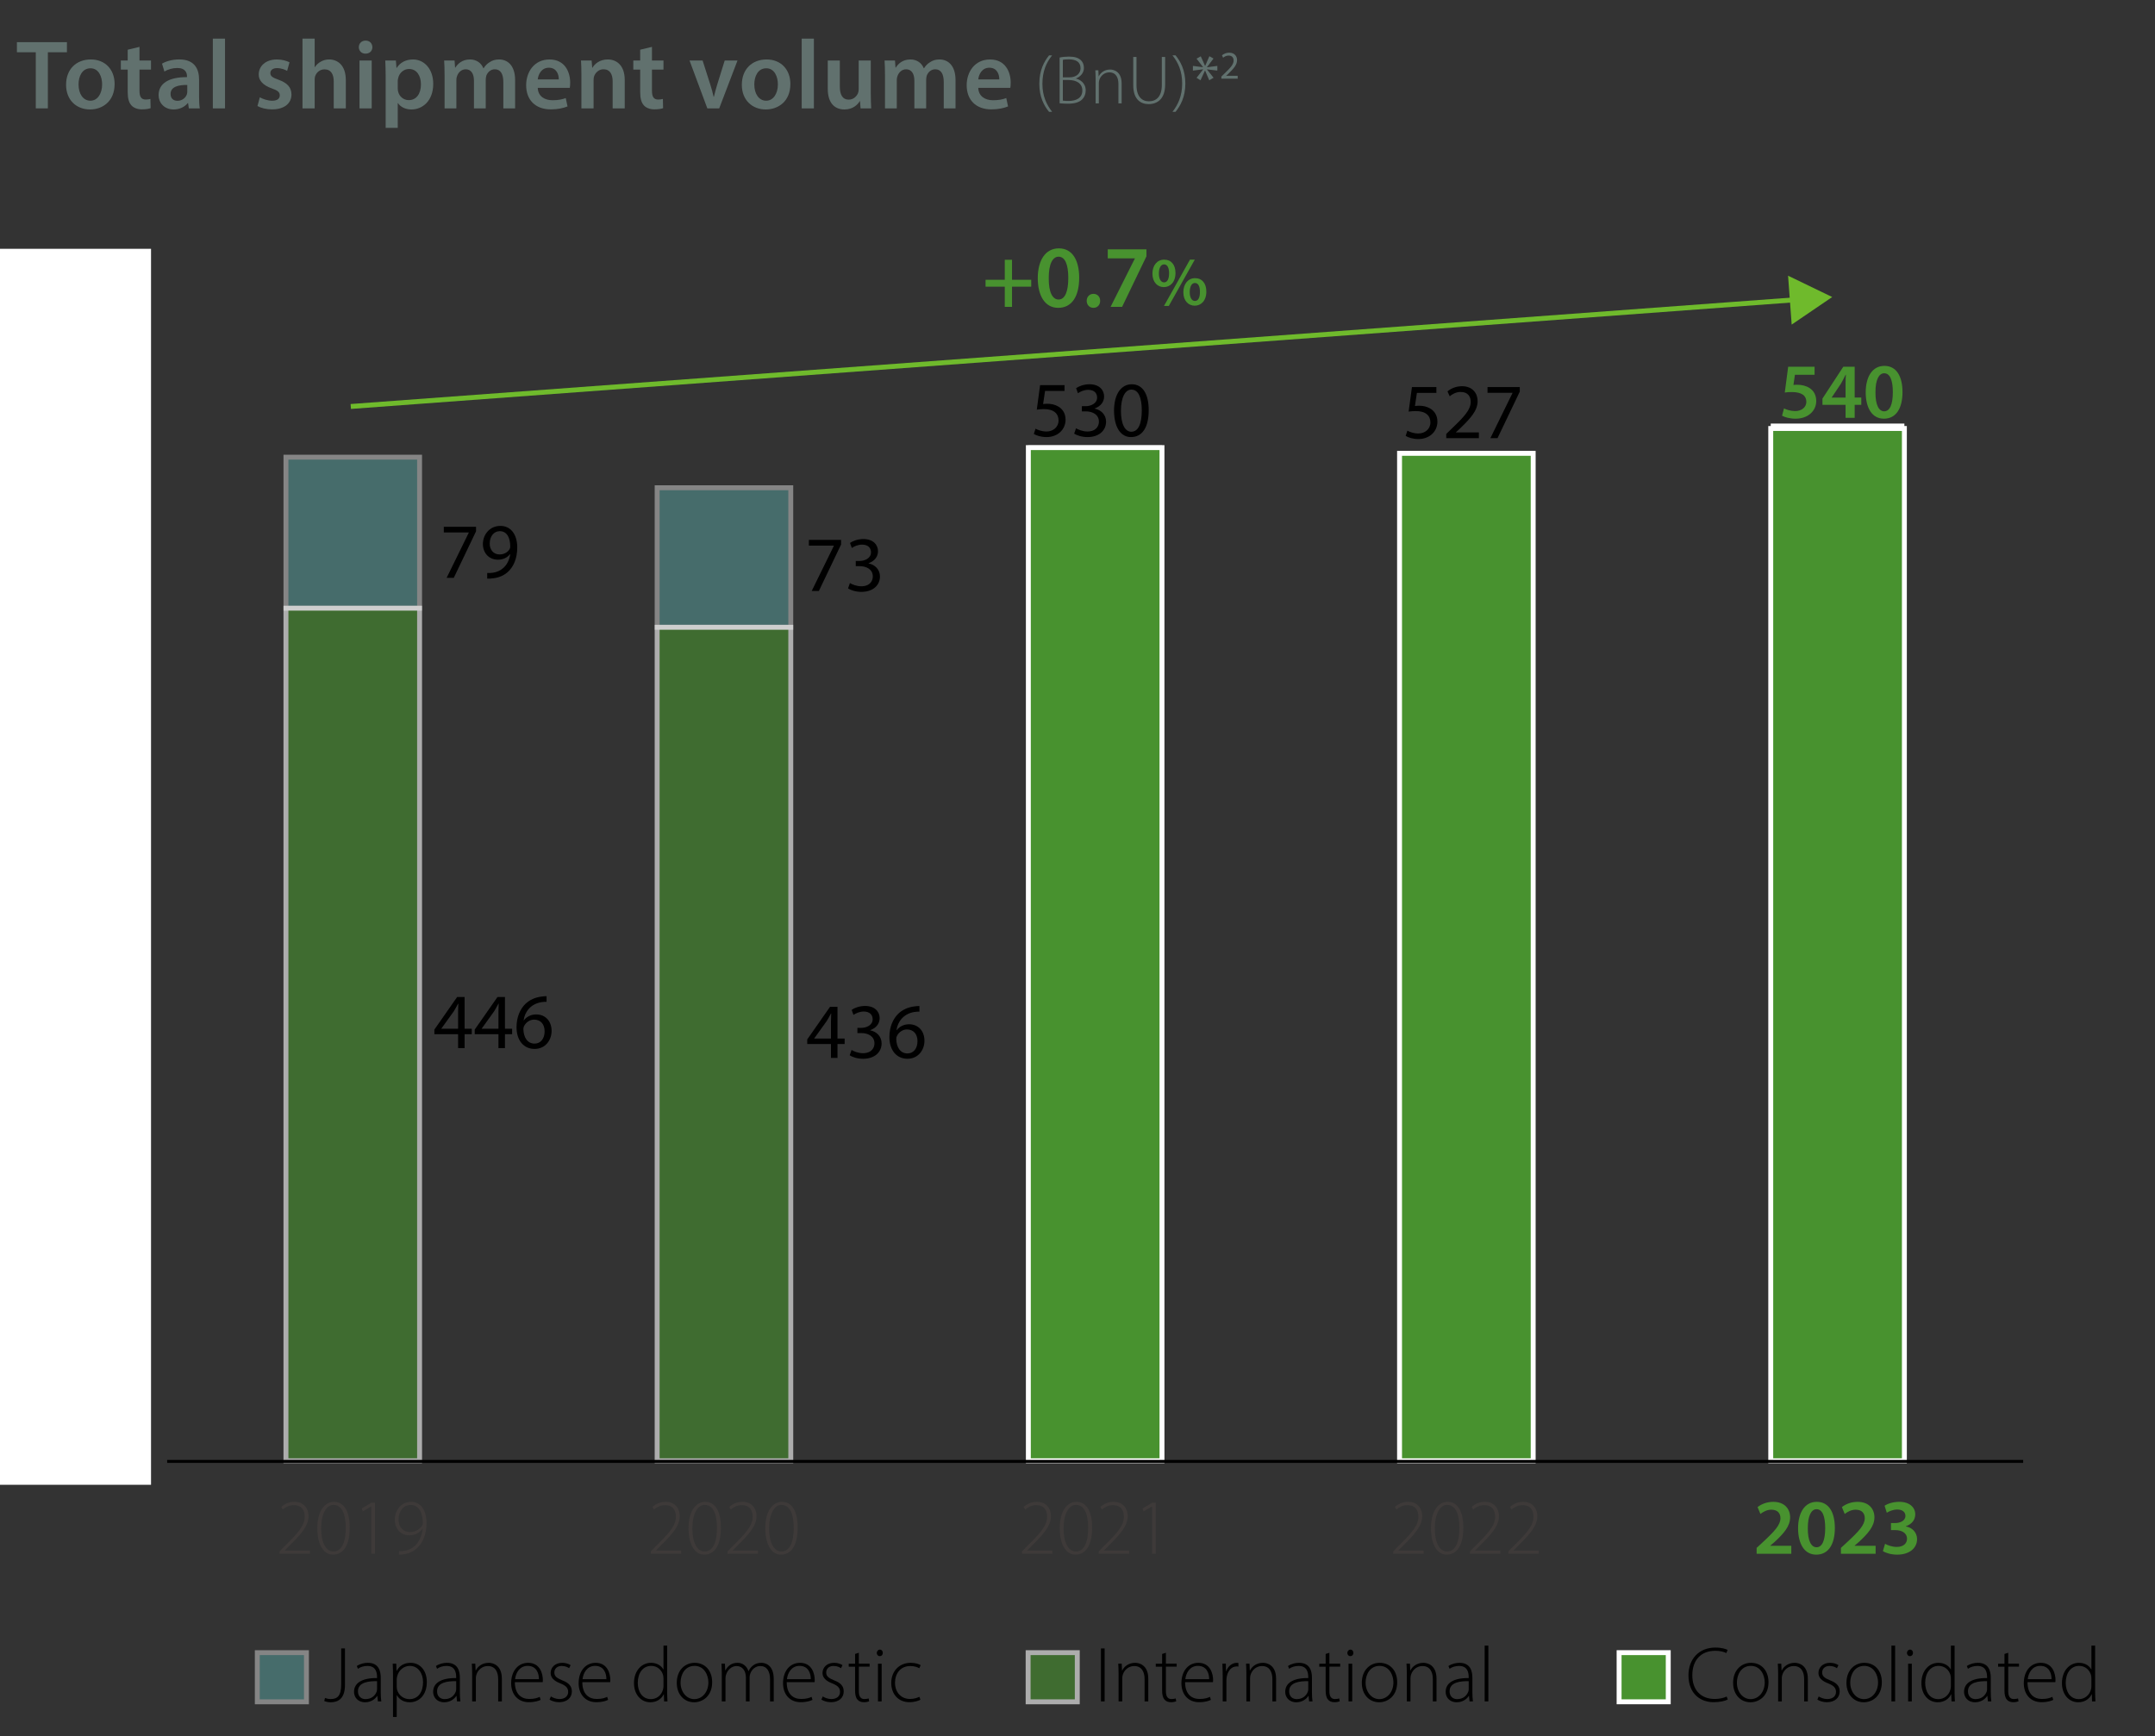 <?xml version="1.0" encoding="UTF-8"?>
<svg id="_レイヤー_2" data-name="レイヤー 2" xmlns="http://www.w3.org/2000/svg" xmlns:xlink="http://www.w3.org/1999/xlink" viewBox="0 0 219.205 176.612">
  <rect x="0" y="0" width="219.205" height="176.612" fill="#333333" stroke="none"/>
  <defs>
    <style>
      .cls-1, .cls-2, .cls-3, .cls-4, .cls-5, .cls-6, .cls-7, .cls-8, .cls-9, .cls-10, .cls-11, .cls-12, .cls-13, .cls-14, .cls-15, .cls-16, .cls-17, .cls-18, .cls-19, .cls-20, .cls-21, .cls-22, .cls-23, .cls-24, .cls-25, .cls-26, .cls-27, .cls-28 {
        fill: none;
      }

      .cls-2 {
        opacity: .4;
      }

      .cls-3 {
        opacity: .6;
      }

      .cls-4 {
        clip-path: url(#clippath-8);
      }

      .cls-5 {
        clip-path: url(#clippath-7);
      }

      .cls-6 {
        clip-path: url(#clippath-6);
      }

      .cls-7 {
        clip-path: url(#clippath-9);
      }

      .cls-8 {
        clip-path: url(#clippath-5);
      }

      .cls-9 {
        clip-path: url(#clippath-3);
      }

      .cls-10 {
        clip-path: url(#clippath-4);
      }

      .cls-11 {
        clip-path: url(#clippath-2);
      }

      .cls-12 {
        clip-path: url(#clippath-1);
      }

      .cls-29 {
        fill: #fff;
      }

      .cls-30 {
        fill: #3e3a39;
      }

      .cls-31 {
        fill: #6fba2c;
      }

      .cls-32 {
        fill: #61c1be;
      }

      .cls-33 {
        fill: #48922f;
      }

      .cls-34 {
        fill: #61716e;
      }

      .cls-13 {
        clip-path: url(#clippath-13);
      }

      .cls-14 {
        clip-path: url(#clippath-14);
      }

      .cls-15 {
        clip-path: url(#clippath-12);
      }

      .cls-16 {
        clip-path: url(#clippath-11);
      }

      .cls-17 {
        clip-path: url(#clippath-18);
      }

      .cls-18 {
        clip-path: url(#clippath-19);
      }

      .cls-19 {
        clip-path: url(#clippath-17);
      }

      .cls-20 {
        clip-path: url(#clippath-16);
      }

      .cls-21 {
        clip-path: url(#clippath-10);
      }

      .cls-22 {
        clip-path: url(#clippath-15);
      }

      .cls-23 {
        clip-path: url(#clippath-20);
      }

      .cls-24, .cls-25, .cls-27, .cls-28 {
        stroke-miterlimit: 10;
      }

      .cls-24, .cls-27 {
        stroke: #fff;
      }

      .cls-25 {
        stroke: #000;
        stroke-width: .3px;
      }

      .cls-26 {
        clip-path: url(#clippath);
      }

      .cls-27, .cls-28 {
        stroke-width: .5px;
      }

      .cls-28 {
        stroke: #6fba2c;
      }
    </style>
    <clipPath id="clippath">
      <rect class="cls-1" width="219.205" height="176.612"/>
    </clipPath>
    <clipPath id="clippath-1">
      <rect class="cls-1" width="219.205" height="176.612"/>
    </clipPath>
    <clipPath id="clippath-2">
      <rect class="cls-1" x="28.836" y="46.254" width="14.093" height="15.862"/>
    </clipPath>
    <clipPath id="clippath-3">
      <rect class="cls-1" x="28.836" y="46.254" width="14.093" height="15.862"/>
    </clipPath>
    <clipPath id="clippath-4">
      <rect class="cls-1" x="66.594" y="49.365" width="14.093" height="14.695"/>
    </clipPath>
    <clipPath id="clippath-5">
      <rect class="cls-1" x="66.594" y="49.365" width="14.093" height="14.695"/>
    </clipPath>
    <clipPath id="clippath-6">
      <rect class="cls-1" x="104.603" y="45.282" width="13.593" height=".5"/>
    </clipPath>
    <clipPath id="clippath-7">
      <rect class="cls-1" x="104.603" y="45.282" width="13.593" height=".5"/>
    </clipPath>
    <clipPath id="clippath-8">
      <rect class="cls-1" x="142.361" y="45.865" width="13.593" height=".5"/>
    </clipPath>
    <clipPath id="clippath-9">
      <rect class="cls-1" x="142.361" y="45.865" width="13.593" height=".5"/>
    </clipPath>
    <clipPath id="clippath-10">
      <rect class="cls-1" width="219.205" height="176.612"/>
    </clipPath>
    <clipPath id="clippath-11">
      <rect class="cls-1" x="28.836" y="61.616" width="14.093" height="87.226"/>
    </clipPath>
    <clipPath id="clippath-12">
      <rect class="cls-1" x="28.836" y="61.616" width="14.093" height="87.226"/>
    </clipPath>
    <clipPath id="clippath-13">
      <rect class="cls-1" x="66.594" y="63.56" width="14.093" height="85.282"/>
    </clipPath>
    <clipPath id="clippath-14">
      <rect class="cls-1" x="66.594" y="63.56" width="14.093" height="85.282"/>
    </clipPath>
    <clipPath id="clippath-15">
      <rect class="cls-1" width="219.205" height="176.612"/>
    </clipPath>
    <clipPath id="clippath-16">
      <rect class="cls-1" x="104.33" y="166.126" width="5.5" height="9.196"/>
    </clipPath>
    <clipPath id="clippath-17">
      <rect class="cls-1" x="104.33" y="166.126" width="5.5" height="9.196"/>
    </clipPath>
    <clipPath id="clippath-18">
      <rect class="cls-1" width="219.205" height="176.612"/>
    </clipPath>
    <clipPath id="clippath-19">
      <rect class="cls-1" x="25.921" y="166.126" width="5.5" height="9.196"/>
    </clipPath>
    <clipPath id="clippath-20">
      <rect class="cls-1" x="25.921" y="166.126" width="5.5" height="9.196"/>
    </clipPath>
  </defs>
  <g id="_レイヤー_1-2" data-name="レイヤー 1">
    <g>
      <g class="cls-26">
        <g>
          <path class="cls-34" d="m3.64,5.317h-1.92v-1.029h5.088v1.029h-1.939v5.707h-1.229v-5.707Z"/>
          <path class="cls-34" d="m11.658,8.546c0,1.789-1.26,2.589-2.498,2.589-1.38,0-2.439-.949-2.439-2.509,0-1.599,1.05-2.578,2.52-2.578,1.448,0,2.418,1.019,2.418,2.498Zm-3.668.05c0,.939.46,1.649,1.209,1.649.699,0,1.189-.689,1.189-1.669,0-.76-.34-1.629-1.18-1.629-.869,0-1.219.839-1.219,1.648Z"/>
          <path class="cls-34" d="m14.189,4.769v1.389h1.17v.92h-1.17v2.148c0,.59.16.899.631.899.209,0,.369-.03.479-.06l.021.939c-.18.069-.499.12-.89.12-.449,0-.83-.15-1.059-.4-.261-.279-.381-.72-.381-1.359v-2.288h-.699v-.92h.699v-1.1l1.199-.289Z"/>
          <path class="cls-34" d="m19.209,11.024l-.08-.539h-.029c-.301.38-.811.649-1.439.649-.979,0-1.529-.71-1.529-1.449,0-1.229,1.09-1.85,2.889-1.839v-.08c0-.32-.131-.85-.99-.85-.479,0-.979.149-1.309.359l-.24-.799c.359-.221.99-.43,1.76-.43,1.559,0,2.008.989,2.008,2.049v1.759c0,.439.021.869.07,1.169h-1.109Zm-.16-2.379c-.869-.02-1.699.17-1.699.91,0,.479.311.699.7.699.489,0,.85-.319.96-.669.029-.091.039-.19.039-.271v-.67Z"/>
          <path class="cls-34" d="m21.65,3.929h1.239v7.096h-1.239V3.929Z"/>
          <path class="cls-34" d="m26.429,9.896c.28.17.811.35,1.25.35.539,0,.779-.22.779-.54,0-.329-.199-.499-.799-.709-.95-.33-1.35-.85-1.34-1.42,0-.859.709-1.528,1.839-1.528.54,0,1.01.14,1.29.289l-.24.87c-.21-.12-.6-.28-1.029-.28-.439,0-.68.21-.68.51,0,.31.229.46.85.68.879.32,1.289.77,1.299,1.489,0,.88-.689,1.52-1.979,1.52-.59,0-1.119-.141-1.479-.34l.239-.89Z"/>
          <path class="cls-34" d="m30.77,3.929h1.239v2.898h.02c.15-.23.35-.42.61-.56.239-.141.529-.22.839-.22.83,0,1.699.549,1.699,2.108v2.868h-1.229v-2.729c0-.709-.26-1.239-.939-1.239-.48,0-.82.32-.95.689-.04.101-.05.23-.05.37v2.908h-1.239V3.929Z"/>
          <path class="cls-34" d="m37.879,4.798c0,.37-.27.66-.699.66-.41,0-.68-.29-.68-.66,0-.38.28-.669.689-.669.42,0,.68.289.689.669Zm-1.309,6.227v-4.867h1.239v4.867h-1.239Z"/>
          <path class="cls-34" d="m39.23,7.776c0-.64-.021-1.159-.041-1.619h1.08l.06.75h.021c.359-.55.93-.859,1.669-.859,1.119,0,2.049.959,2.049,2.479,0,1.759-1.109,2.608-2.219,2.608-.61,0-1.12-.26-1.369-.649h-.021v2.519h-1.229v-5.228Zm1.229,1.209c0,.12.01.23.04.34.12.5.56.86,1.079.86.78,0,1.24-.65,1.24-1.609,0-.859-.42-1.56-1.21-1.56-.509,0-.979.37-1.099.91-.03.1-.051.21-.051.31v.749Z"/>
          <path class="cls-34" d="m45.22,7.606c0-.56-.011-1.029-.041-1.449h1.061l.049.72h.03c.24-.38.68-.829,1.499-.829.641,0,1.14.359,1.35.899h.02c.17-.271.37-.47.6-.61.271-.189.58-.289.98-.289.809,0,1.629.549,1.629,2.108v2.868h-1.199v-2.688c0-.81-.28-1.289-.87-1.289-.419,0-.729.3-.859.649-.03.12-.06.271-.06.41v2.918h-1.199v-2.818c0-.68-.271-1.159-.84-1.159-.46,0-.77.359-.88.699-.05.12-.069.26-.069.4v2.878h-1.199v-3.418Z"/>
          <path class="cls-34" d="m54.699,8.936c.03.88.72,1.26,1.5,1.26.569,0,.979-.08,1.349-.22l.181.85c-.42.17-1,.3-1.699.3-1.58,0-2.51-.97-2.51-2.459,0-1.35.82-2.618,2.379-2.618,1.58,0,2.1,1.299,2.1,2.368,0,.229-.021.41-.04.52h-3.259Zm2.139-.859c.011-.449-.189-1.189-1.009-1.189-.76,0-1.079.689-1.13,1.189h2.139Z"/>
          <path class="cls-34" d="m59.14,7.606c0-.56-.011-1.029-.041-1.449h1.08l.06.729h.03c.21-.38.74-.839,1.549-.839.85,0,1.729.549,1.729,2.089v2.888h-1.229v-2.748c0-.7-.26-1.229-.93-1.229-.49,0-.829.35-.959.72-.04.109-.051.26-.051.399v2.858h-1.238v-3.418Z"/>
          <path class="cls-34" d="m66.318,4.769v1.389h1.17v.92h-1.17v2.148c0,.59.16.899.631.899.209,0,.369-.03.479-.06l.021.939c-.18.069-.499.12-.89.12-.449,0-.83-.15-1.059-.4-.261-.279-.381-.72-.381-1.359v-2.288h-.699v-.92h.699v-1.1l1.199-.289Z"/>
          <path class="cls-34" d="m71.468,6.157l.79,2.469c.14.43.239.819.329,1.22h.03c.091-.4.2-.78.33-1.22l.77-2.469h1.3l-1.859,4.867h-1.209l-1.81-4.867h1.329Z"/>
          <path class="cls-34" d="m80.396,8.546c0,1.789-1.259,2.589-2.498,2.589-1.379,0-2.439-.949-2.439-2.509,0-1.599,1.051-2.578,2.52-2.578,1.449,0,2.418,1.019,2.418,2.498Zm-3.668.05c0,.939.46,1.649,1.21,1.649.699,0,1.188-.689,1.188-1.669,0-.76-.339-1.629-1.179-1.629-.87,0-1.22.839-1.22,1.648Z"/>
          <path class="cls-34" d="m81.549,3.929h1.24v7.096h-1.24V3.929Z"/>
          <path class="cls-34" d="m88.576,9.565c0,.58.021,1.06.041,1.459h-1.08l-.06-.739h-.021c-.209.35-.689.85-1.559.85-.89,0-1.699-.53-1.699-2.119v-2.858h1.229v2.648c0,.81.26,1.329.909,1.329.49,0,.81-.35.939-.659.04-.11.07-.24.07-.38v-2.938h1.229v3.408Z"/>
          <path class="cls-34" d="m90.019,7.606c0-.56-.011-1.029-.041-1.449h1.061l.049.72h.03c.24-.38.68-.829,1.499-.829.641,0,1.14.359,1.35.899h.02c.17-.271.37-.47.6-.61.271-.189.58-.289.98-.289.809,0,1.629.549,1.629,2.108v2.868h-1.199v-2.688c0-.81-.28-1.289-.87-1.289-.419,0-.729.3-.859.649-.03.12-.06.271-.06.41v2.918h-1.199v-2.818c0-.68-.271-1.159-.84-1.159-.46,0-.77.359-.88.699-.05.12-.069.26-.069.4v2.878h-1.199v-3.418Z"/>
          <path class="cls-34" d="m99.508,8.936c.03.88.72,1.26,1.499,1.26.57,0,.979-.08,1.35-.22l.18.85c-.42.17-1,.3-1.699.3-1.579,0-2.509-.97-2.509-2.459,0-1.35.819-2.618,2.379-2.618,1.579,0,2.099,1.299,2.099,2.368,0,.229-.02.41-.039.52h-3.259Zm2.139-.859c.01-.449-.19-1.189-1.009-1.189-.76,0-1.08.689-1.13,1.189h2.139Z"/>
        </g>
      </g>
      <g>
        <path class="cls-34" d="m107.021,5.632c-.581.722-.987,1.61-.987,2.893,0,1.261.427,2.122.987,2.851h-.314c-.49-.603-.988-1.478-.988-2.857,0-1.387.498-2.27.988-2.886h.314Z"/>
        <path class="cls-34" d="m107.783,5.855c.26-.062.596-.098.946-.098.588,0,.974.126,1.239.386.189.195.287.448.287.777,0,.482-.343.889-.812,1.058v.014c.393.091.994.435.994,1.204,0,.386-.133.68-.35.904-.309.322-.819.448-1.484.448-.364,0-.638-.028-.82-.042v-4.651Zm.33,2.011h.693c.68,0,1.106-.399,1.106-.925,0-.665-.497-.903-1.198-.903-.314,0-.497.021-.602.049v1.779Zm0,2.367c.14.028.336.035.581.035.722,0,1.401-.26,1.401-1.064,0-.743-.639-1.065-1.387-1.065h-.596v2.095Z"/>
        <path class="cls-34" d="m111.445,7.957c0-.309-.015-.539-.029-.806h.309l.028.609h.015c.182-.378.602-.687,1.154-.687.322,0,1.17.161,1.17,1.422v2.018h-.328v-1.989c0-.609-.238-1.163-.932-1.163-.477,0-.876.337-1.01.771-.027.084-.049.196-.049.302v2.08h-.328v-2.557Z"/>
        <path class="cls-34" d="m115.603,5.793v2.851c0,1.197.561,1.66,1.26,1.66.777,0,1.317-.505,1.317-1.66v-2.851h.336v2.815c0,1.45-.784,1.982-1.674,1.982-.826,0-1.569-.483-1.569-1.927v-2.871h.33Z"/>
        <path class="cls-34" d="m119.263,11.375c.561-.722.987-1.604.987-2.879,0-1.268-.413-2.136-.987-2.864h.314c.49.603.995,1.484.995,2.871,0,1.38-.505,2.256-.995,2.872h-.314Z"/>
      </g>
      <path class="cls-34" d="m123.436,5.954l-.665.875v.015l1.057-.141v.477l-1.057-.126v.014l.672.841-.441.252-.42-.98h-.014l-.455.987-.399-.252.665-.854v-.014l-1.037.133v-.477l1.03.134v-.015l-.658-.854.427-.245.435.974h.014l.427-.98.421.238Z"/>
      <path class="cls-34" d="m124.238,8.003v-.216l.276-.269c.664-.631.964-.967.968-1.358,0-.265-.128-.508-.516-.508-.236,0-.432.119-.552.22l-.112-.248c.18-.152.436-.264.736-.264.559,0,.795.384.795.756,0,.479-.348.867-.896,1.395l-.208.192v.008h1.168v.292h-1.66Z"/>
      <g>
        <path class="cls-33" d="m102.943,26.425v2.035h1.953v.702h-1.953v2.053h-.738v-2.053h-1.954v-.702h1.954v-2.035h.738Z"/>
        <path class="cls-33" d="m109.774,28.253c0,1.882-.738,3.061-2.134,3.061-1.351,0-2.07-1.225-2.08-3.007,0-1.818.774-3.043,2.143-3.043,1.414,0,2.071,1.261,2.071,2.989Zm-3.097.054c-.01,1.423.387,2.161.999,2.161.647,0,.99-.793.99-2.197,0-1.359-.324-2.16-.99-2.16-.595,0-1.009.729-.999,2.196Z"/>
        <path class="cls-33" d="m110.538,30.603c0-.414.288-.711.685-.711.404,0,.684.288.684.711,0,.405-.27.711-.684.711-.405,0-.685-.306-.685-.711Z"/>
        <path class="cls-33" d="m116.614,25.363v.711l-2.476,5.141h-1.17l2.467-4.916v-.018h-2.756v-.918h3.935Z"/>
      </g>
      <path class="cls-33" d="m119.57,27.763c0,.96-.561,1.443-1.184,1.443-.639,0-1.156-.49-1.163-1.366,0-.861.497-1.429,1.197-1.429.722,0,1.149.532,1.149,1.352Zm-1.688.05c-.007.524.183.91.525.91s.511-.364.511-.918c0-.504-.14-.91-.511-.91-.351,0-.525.406-.525.918Zm.519,3.306l2.641-4.707h.49l-2.641,4.707h-.49Zm4.307-1.464c0,.952-.553,1.442-1.184,1.442-.63,0-1.155-.49-1.155-1.373,0-.854.497-1.429,1.19-1.429.722,0,1.148.54,1.148,1.359Zm-1.688.049c-.007.519.182.91.525.91.35,0,.512-.364.512-.917,0-.512-.141-.911-.512-.911-.35,0-.525.406-.525.918Z"/>
      <path class="cls-30" d="m13.773,147.231c0,1.749-.631,2.59-1.607,2.59-.758,0-1.464-.743-1.486-2.5,0-1.779.781-2.545,1.6-2.545.863,0,1.494.766,1.494,2.455Zm-2.726.098c0,1.358.466,2.191,1.171,2.191.811,0,1.179-.923,1.179-2.252,0-1.276-.345-2.199-1.171-2.199-.668,0-1.179.818-1.179,2.26Z"/>
      <g>
        <path class="cls-30" d="m4.845,116.052h-.015l-.796.473-.09-.285.924-.548h.33v4.88h-.354v-4.52Z"/>
        <path class="cls-30" d="m9.782,116.007h-1.831l-.24,1.568c.111-.022.225-.037.442-.037.33,0,.63.067.908.21.383.188.759.623.759,1.269,0,.977-.736,1.637-1.637,1.637-.504,0-.924-.157-1.134-.315l.143-.285c.188.128.563.293,1.014.293.706,0,1.261-.525,1.261-1.261-.008-.706-.443-1.239-1.418-1.239-.293,0-.526.03-.691.053l.315-2.207h2.109v.315Z"/>
        <path class="cls-30" d="m13.772,118.063c0,1.749-.631,2.59-1.606,2.59-.758,0-1.465-.743-1.486-2.5,0-1.779.78-2.545,1.599-2.545.863,0,1.494.766,1.494,2.455Zm-2.726.098c0,1.359.466,2.192,1.172,2.192.811,0,1.178-.924,1.178-2.252,0-1.276-.345-2.2-1.171-2.2-.668,0-1.179.818-1.179,2.26Z"/>
      </g>
      <g>
        <path class="cls-30" d="m3.554,90.87c.18.12.594.309,1.051.309.998,0,1.238-.691,1.238-1.126-.014-.812-.721-1.149-1.434-1.149h-.314v-.292h.322c.541,0,1.231-.309,1.231-.991,0-.45-.263-.871-.946-.871-.383,0-.729.173-.945.338l-.143-.263c.232-.188.676-.383,1.133-.383.916,0,1.27.578,1.27,1.134,0,.495-.316.938-.908,1.156v.015c.607.12,1.104.586,1.104,1.291,0,.729-.519,1.449-1.652,1.449-.495,0-.938-.173-1.148-.33l.143-.286Z"/>
        <path class="cls-30" d="m10.113,88.896c0,1.749-.631,2.59-1.607,2.59-.758,0-1.464-.743-1.486-2.5,0-1.779.781-2.545,1.6-2.545.863,0,1.494.766,1.494,2.455Zm-2.726.098c0,1.358.466,2.191,1.171,2.191.811,0,1.179-.923,1.179-2.252,0-1.276-.345-2.199-1.171-2.199-.668,0-1.179.818-1.179,2.26Z"/>
        <path class="cls-30" d="m13.772,88.896c0,1.749-.631,2.59-1.606,2.59-.758,0-1.465-.743-1.486-2.5,0-1.779.78-2.545,1.599-2.545.863,0,1.494.766,1.494,2.455Zm-2.726.098c0,1.358.466,2.191,1.172,2.191.811,0,1.178-.923,1.178-2.252,0-1.276-.345-2.199-1.171-2.199-.668,0-1.179.818-1.179,2.26Z"/>
      </g>
      <g>
        <path class="cls-30" d="m5.476,62.236v-1.435h-2.327v-.24l2.38-3.205h.293v3.146h.75v.3h-.75v1.435h-.346Zm0-1.734v-1.975c0-.232.008-.458.022-.676l-.022-.007c-.15.277-.263.442-.375.615l-1.524,2.027v.015h1.899Z"/>
        <path class="cls-30" d="m9.782,57.672h-1.831l-.24,1.568c.111-.022.225-.037.442-.037.33,0,.63.067.908.21.383.188.759.623.759,1.269,0,.977-.736,1.637-1.637,1.637-.504,0-.924-.157-1.134-.315l.143-.285c.188.128.563.293,1.014.293.706,0,1.261-.525,1.261-1.261-.008-.706-.443-1.239-1.418-1.239-.293,0-.526.03-.691.053l.315-2.207h2.109v.315Z"/>
        <path class="cls-30" d="m13.772,59.729c0,1.749-.631,2.59-1.606,2.59-.758,0-1.465-.743-1.486-2.5,0-1.779.78-2.545,1.599-2.545.863,0,1.494.766,1.494,2.455Zm-2.726.098c0,1.359.466,2.192,1.172,2.192.811,0,1.178-.924,1.178-2.252,0-1.276-.345-2.2-1.171-2.2-.668,0-1.179.818-1.179,2.26Z"/>
      </g>
      <g>
        <path class="cls-30" d="m6.009,28.437c-.143,0-.33.008-.533.045-1.051.218-1.659,1.126-1.749,2.087h.015c.226-.36.668-.683,1.262-.683.9,0,1.456.66,1.456,1.568,0,.849-.533,1.697-1.524,1.697-.878,0-1.584-.713-1.584-2.05,0-.983.346-1.741.797-2.215.352-.367.84-.623,1.365-.728.188-.038.361-.053.488-.053l.008.33Zm.082,3.048c0-.855-.502-1.291-1.178-1.291-.459,0-.901.277-1.119.706-.045.082-.082.18-.082.285,0,.983.442,1.666,1.246,1.666.668,0,1.133-.548,1.133-1.366Z"/>
        <path class="cls-30" d="m10.113,30.562c0,1.749-.631,2.59-1.607,2.59-.758,0-1.464-.743-1.486-2.5,0-1.779.781-2.545,1.6-2.545.863,0,1.494.766,1.494,2.455Zm-2.726.098c0,1.358.466,2.191,1.171,2.191.811,0,1.179-.923,1.179-2.252,0-1.276-.345-2.199-1.171-2.199-.668,0-1.179.818-1.179,2.26Z"/>
        <path class="cls-30" d="m13.772,30.562c0,1.749-.631,2.59-1.606,2.59-.758,0-1.465-.743-1.486-2.5,0-1.779.78-2.545,1.599-2.545.863,0,1.494.766,1.494,2.455Zm-2.726.098c0,1.358.466,2.191,1.172,2.191.811,0,1.178-.923,1.178-2.252,0-1.276-.345-2.199-1.171-2.199-.668,0-1.179.818-1.179,2.26Z"/>
      </g>
      <g class="cls-12">
        <g class="cls-2">
          <g class="cls-11">
            <rect class="cls-32" x="29.086" y="46.504" width="13.593" height="15.362"/>
            <g class="cls-9">
              <rect class="cls-27" x="29.086" y="46.504" width="13.593" height="15.362"/>
            </g>
          </g>
        </g>
        <g class="cls-2">
          <g class="cls-10">
            <rect class="cls-32" x="66.844" y="49.615" width="13.593" height="14.195"/>
            <g class="cls-8">
              <rect class="cls-27" x="66.844" y="49.615" width="13.593" height="14.195"/>
            </g>
          </g>
        </g>
        <g class="cls-2">
          <g class="cls-6">
            <g class="cls-5">
              <path class="cls-27" d="m104.602,45.531h13.593-13.593Z"/>
            </g>
          </g>
        </g>
        <g class="cls-2">
          <g class="cls-4">
            <g class="cls-7">
              <path class="cls-27" d="m142.361,46.115h13.593-13.593Z"/>
            </g>
          </g>
        </g>
      </g>
      <path class="cls-24" d="m180.119,43.587h13.593-13.593Z"/>
      <g class="cls-21">
        <g class="cls-3">
          <g class="cls-16">
            <rect class="cls-33" x="29.086" y="61.866" width="13.593" height="86.726"/>
            <g class="cls-15">
              <rect class="cls-27" x="29.086" y="61.866" width="13.593" height="86.726"/>
            </g>
          </g>
        </g>
        <g class="cls-3">
          <g class="cls-13">
            <rect class="cls-33" x="66.844" y="63.81" width="13.593" height="84.781"/>
            <g class="cls-14">
              <rect class="cls-27" x="66.844" y="63.81" width="13.593" height="84.781"/>
            </g>
          </g>
        </g>
      </g>
      <rect class="cls-33" x="104.603" y="45.532" width="13.593" height="103.06"/>
      <rect class="cls-27" x="104.603" y="45.532" width="13.593" height="103.06"/>
      <rect class="cls-33" x="142.361" y="46.115" width="13.593" height="102.477"/>
      <rect class="cls-27" x="142.361" y="46.115" width="13.593" height="102.477"/>
      <rect class="cls-33" x="180.119" y="43.587" width="13.593" height="105.005"/>
      <rect class="cls-27" x="180.119" y="43.587" width="13.593" height="105.005"/>
      <g>
        <path class="cls-33" d="m178.683,158.056v-.6l.615-.568c1.224-1.135,1.799-1.759,1.808-2.446,0-.464-.248-.871-.928-.871-.456,0-.848.231-1.111.432l-.288-.696c.376-.304.943-.535,1.6-.535,1.151,0,1.711.728,1.711,1.575,0,.911-.656,1.646-1.559,2.486l-.457.392v.017h2.136v.815h-3.526Z"/>
        <path class="cls-33" d="m186.641,155.425c0,1.671-.655,2.719-1.896,2.719-1.199,0-1.838-1.088-1.846-2.671,0-1.615.688-2.702,1.902-2.702,1.256,0,1.839,1.119,1.839,2.654Zm-2.751.048c-.008,1.264.344,1.919.889,1.919.575,0,.879-.703.879-1.951,0-1.207-.287-1.919-.879-1.919-.528,0-.896.648-.889,1.951Z"/>
        <path class="cls-33" d="m187.259,158.056v-.6l.615-.568c1.224-1.135,1.799-1.759,1.808-2.446,0-.464-.248-.871-.928-.871-.456,0-.848.231-1.111.432l-.288-.696c.376-.304.943-.535,1.6-.535,1.151,0,1.711.728,1.711,1.575,0,.911-.656,1.646-1.559,2.486l-.457.392v.017h2.136v.815h-3.526Z"/>
        <path class="cls-33" d="m191.747,157.04c.2.12.688.319,1.184.319.751,0,1.056-.423,1.048-.831,0-.615-.576-.88-1.176-.88h-.455v-.72h.439c.455,0,1.031-.207,1.031-.728,0-.352-.264-.647-.832-.647-.424,0-.848.185-1.062.328l-.225-.712c.296-.208.871-.399,1.495-.399,1.071,0,1.623.592,1.623,1.271,0,.543-.319.991-.959,1.215v.017c.632.111,1.144.591,1.144,1.295,0,.88-.736,1.575-2.023,1.575-.631,0-1.176-.176-1.455-.36l.224-.743Z"/>
      </g>
      <g>
        <path class="cls-30" d="m141.716,158.056v-.24l.479-.495c1.447-1.416,2.079-2.144,2.079-3.039,0-.592-.247-1.175-1.128-1.175-.495,0-.879.256-1.103.447l-.152-.264c.336-.304.792-.52,1.327-.52,1.08,0,1.447.815,1.447,1.431,0,1.023-.743,1.848-2.047,3.135l-.367.376v.016h2.559v.328h-3.095Z"/>
        <path class="cls-30" d="m148.849,155.385c0,1.863-.672,2.759-1.711,2.759-.807,0-1.559-.792-1.583-2.663,0-1.895.831-2.71,1.703-2.71.919,0,1.591.815,1.591,2.614Zm-2.902.104c0,1.447.496,2.334,1.248,2.334.863,0,1.255-.983,1.255-2.398,0-1.359-.368-2.343-1.247-2.343-.712,0-1.256.872-1.256,2.407Z"/>
        <path class="cls-30" d="m149.523,158.056v-.24l.48-.495c1.447-1.416,2.078-2.144,2.078-3.039,0-.592-.247-1.175-1.127-1.175-.496,0-.879.256-1.104.447l-.151-.264c.335-.304.792-.52,1.327-.52,1.079,0,1.447.815,1.447,1.431,0,1.023-.744,1.848-2.047,3.135l-.368.376v.016h2.559v.328h-3.095Z"/>
        <path class="cls-30" d="m153.427,158.056v-.24l.48-.495c1.447-1.416,2.078-2.144,2.078-3.039,0-.592-.248-1.175-1.127-1.175-.496,0-.88.256-1.104.447l-.152-.264c.336-.304.792-.52,1.328-.52,1.078,0,1.447.815,1.447,1.431,0,1.023-.744,1.848-2.047,3.135l-.369.376v.016h2.559v.328h-3.094Z"/>
      </g>
      <g>
        <path class="cls-30" d="m103.955,158.056v-.24l.48-.495c1.447-1.416,2.078-2.144,2.078-3.039,0-.592-.247-1.175-1.127-1.175-.496,0-.879.256-1.104.447l-.151-.264c.335-.304.792-.52,1.327-.52,1.079,0,1.447.815,1.447,1.431,0,1.023-.744,1.848-2.047,3.135l-.368.376v.016h2.559v.328h-3.095Z"/>
        <path class="cls-30" d="m111.09,155.385c0,1.863-.672,2.759-1.711,2.759-.808,0-1.56-.792-1.584-2.663,0-1.895.832-2.71,1.703-2.71.92,0,1.592.815,1.592,2.614Zm-2.902.104c0,1.447.496,2.334,1.247,2.334.864,0,1.255-.983,1.255-2.398,0-1.359-.367-2.343-1.247-2.343-.712,0-1.255.872-1.255,2.407Z"/>
        <path class="cls-30" d="m111.763,158.056v-.24l.479-.495c1.447-1.416,2.079-2.144,2.079-3.039,0-.592-.248-1.175-1.128-1.175-.495,0-.88.256-1.103.447l-.152-.264c.336-.304.791-.52,1.327-.52,1.079,0,1.447.815,1.447,1.431,0,1.023-.743,1.848-2.047,3.135l-.368.376v.016h2.559v.328h-3.094Z"/>
        <path class="cls-30" d="m117.186,153.242h-.016l-.848.504-.096-.304.983-.584h.352v5.197h-.376v-4.813Z"/>
      </g>
      <g>
        <path class="cls-30" d="m66.195,158.056v-.24l.48-.495c1.447-1.416,2.078-2.144,2.078-3.039,0-.592-.247-1.175-1.127-1.175-.496,0-.879.256-1.104.447l-.151-.264c.335-.304.792-.52,1.327-.52,1.079,0,1.447.815,1.447,1.431,0,1.023-.744,1.848-2.047,3.135l-.368.376v.016h2.559v.328h-3.095Z"/>
        <path class="cls-30" d="m73.33,155.385c0,1.863-.672,2.759-1.711,2.759-.808,0-1.56-.792-1.584-2.663,0-1.895.832-2.71,1.703-2.71.92,0,1.592.815,1.592,2.614Zm-2.902.104c0,1.447.496,2.334,1.247,2.334.864,0,1.255-.983,1.255-2.398,0-1.359-.367-2.343-1.247-2.343-.712,0-1.255.872-1.255,2.407Z"/>
        <path class="cls-30" d="m74.004,158.056v-.24l.479-.495c1.447-1.416,2.079-2.144,2.079-3.039,0-.592-.248-1.175-1.128-1.175-.495,0-.88.256-1.103.447l-.152-.264c.336-.304.791-.52,1.327-.52,1.079,0,1.447.815,1.447,1.431,0,1.023-.743,1.848-2.047,3.135l-.368.376v.016h2.559v.328h-3.094Z"/>
        <path class="cls-30" d="m81.138,155.385c0,1.863-.672,2.759-1.712,2.759-.808,0-1.56-.792-1.583-2.663,0-1.895.832-2.71,1.703-2.71.92,0,1.592.815,1.592,2.614Zm-2.902.104c0,1.447.495,2.334,1.246,2.334.864,0,1.256-.983,1.256-2.398,0-1.359-.367-2.343-1.247-2.343-.712,0-1.255.872-1.255,2.407Z"/>
      </g>
      <g>
        <path class="cls-30" d="m28.435,158.056v-.24l.48-.495c1.447-1.416,2.078-2.144,2.078-3.039,0-.592-.248-1.175-1.127-1.175-.496,0-.88.256-1.104.447l-.152-.264c.336-.304.792-.52,1.328-.52,1.078,0,1.447.815,1.447,1.431,0,1.023-.744,1.848-2.047,3.135l-.369.376v.016h2.559v.328h-3.094Z"/>
        <path class="cls-30" d="m35.57,155.385c0,1.863-.672,2.759-1.712,2.759-.808,0-1.56-.792-1.583-2.663,0-1.895.832-2.71,1.703-2.71.92,0,1.592.815,1.592,2.614Zm-2.902.104c0,1.447.495,2.334,1.246,2.334.864,0,1.256-.983,1.256-2.398,0-1.359-.367-2.343-1.247-2.343-.712,0-1.255.872-1.255,2.407Z"/>
        <path class="cls-30" d="m37.762,153.242h-.016l-.848.504-.096-.304.983-.584h.352v5.197h-.376v-4.813Z"/>
        <path class="cls-30" d="m40.588,157.792c.144.016.344,0,.583-.04.424-.072.815-.272,1.136-.608.336-.375.6-.896.695-1.646l-.016.008c-.328.424-.792.672-1.344.672-.967,0-1.486-.768-1.486-1.583,0-.952.654-1.823,1.67-1.823.889,0,1.56.76,1.56,2.167,0,1.175-.407,1.982-.888,2.462-.336.353-.807.592-1.215.672-.28.056-.52.08-.695.072v-.352Zm-.049-3.215c0,.768.48,1.271,1.168,1.271.551,0,1.008-.288,1.239-.68.032-.056.063-.128.063-.224,0-1.096-.408-1.855-1.255-1.855-.72,0-1.216.632-1.216,1.487Z"/>
      </g>
      <g>
        <path class="cls-33" d="m184.578,38.122h-1.999l-.151,1.039c.119-.016.224-.024.375-.024.456,0,.912.104,1.264.336.392.248.68.688.68,1.319,0,.991-.824,1.799-2.104,1.799-.6,0-1.103-.151-1.375-.304l.2-.743c.224.12.672.271,1.144.271.576,0,1.127-.328,1.127-.951,0-.592-.439-.983-1.479-.983-.288,0-.504.016-.712.048l.344-2.623h2.687v.816Z"/>
        <path class="cls-33" d="m187.73,42.503v-1.319h-2.351v-.64l2.119-3.238h1.159v3.135h.672v.743h-.672v1.319h-.928Zm0-2.062v-1.415c0-.296.008-.6.032-.903h-.032c-.16.327-.295.591-.455.879l-.951,1.424-.009.016h1.415Z"/>
        <path class="cls-33" d="m193.521,39.873c0,1.671-.655,2.718-1.895,2.718-1.199,0-1.84-1.087-1.848-2.67,0-1.615.688-2.703,1.903-2.703,1.255,0,1.839,1.12,1.839,2.655Zm-2.75.048c-.008,1.263.344,1.919.887,1.919.576,0,.88-.704.88-1.951,0-1.207-.288-1.919-.88-1.919-.527,0-.895.647-.887,1.951Z"/>
      </g>
      <line class="cls-25" x1="17.004" y1="148.656" x2="205.794" y2="148.656"/>
      <g class="cls-22">
        <g class="cls-3">
          <g class="cls-20">
            <g class="cls-19">
              <rect class="cls-33" x="104.58" y="168.112" width="5" height="5"/>
              <rect class="cls-27" x="104.58" y="168.112" width="5" height="5"/>
            </g>
          </g>
        </g>
      </g>
      <g>
        <path d="m112.363,167.684v5.389h-.375v-5.389h.375Z"/>
        <path d="m113.779,170.154c0-.353-.016-.616-.031-.92h.352l.031.695h.017c.208-.432.688-.783,1.319-.783.367,0,1.335.184,1.335,1.623v2.303h-.376v-2.271c0-.696-.271-1.327-1.062-1.327-.545,0-1,.384-1.152.879-.031.096-.056.225-.056.344v2.375h-.376v-2.918Z"/>
        <path d="m118.595,168.123v1.111h1.095v.304h-1.095v2.495c0,.487.151.799.559.799.201,0,.345-.031.44-.063l.048.296c-.128.048-.304.088-.535.088-.28,0-.512-.088-.656-.271-.176-.2-.24-.521-.24-.912v-2.431h-.646v-.304h.646v-.991l.385-.12Z"/>
        <path d="m120.547,171.113c0,1.231.672,1.711,1.464,1.711.56,0,.847-.111,1.063-.216l.096.304c-.145.08-.535.24-1.207.24-1.104,0-1.791-.8-1.791-1.927,0-1.279.735-2.079,1.727-2.079,1.256,0,1.495,1.184,1.495,1.735,0,.104,0,.168-.016.231h-2.831Zm2.447-.304c.008-.536-.216-1.352-1.144-1.352-.848,0-1.216.76-1.279,1.352h2.423Z"/>
        <path d="m124.371,170.386c0-.384-.016-.783-.031-1.151h.352l.016.775h.016c.168-.479.568-.863,1.096-.863.048,0,.104.008.152.016v.368c-.057-.016-.112-.016-.184-.016-.528,0-.904.455-1.008,1.071-.016.111-.032.239-.032.367v2.119h-.376v-2.687Z"/>
        <path d="m126.779,170.154c0-.353-.016-.616-.031-.92h.352l.031.695h.017c.208-.432.688-.783,1.319-.783.367,0,1.335.184,1.335,1.623v2.303h-.376v-2.271c0-.696-.271-1.327-1.062-1.327-.545,0-1,.384-1.152.879-.031.096-.056.225-.056.344v2.375h-.376v-2.918Z"/>
        <path d="m133.162,173.072l-.056-.552h-.024c-.184.296-.607.64-1.223.64-.768,0-1.127-.544-1.127-1.056,0-.888.783-1.423,2.342-1.407v-.096c0-.384-.072-1.144-.983-1.136-.335,0-.688.089-.96.288l-.119-.279c.344-.232.775-.328,1.119-.328,1.111,0,1.319.831,1.319,1.52v1.495c0,.304.017.615.056.911h-.344Zm-.088-2.055c-.84-.024-1.943.104-1.943,1.023,0,.552.369.8.768.8.641,0,1-.393,1.137-.768.023-.08.039-.16.039-.232v-.823Z"/>
        <path d="m135.226,168.123v1.111h1.096v.304h-1.096v2.495c0,.487.152.799.561.799.199,0,.344-.031.439-.063l.048.296c-.128.048-.304.088-.536.088-.279,0-.512-.088-.655-.271-.176-.2-.239-.521-.239-.912v-2.431h-.648v-.304h.648v-.991l.383-.12Z"/>
        <path d="m137.667,168.139c0,.176-.12.328-.319.328-.177,0-.297-.152-.297-.328s.137-.336.312-.336c.184,0,.304.152.304.336Zm-.496,4.934v-3.838h.376v3.838h-.376Z"/>
        <path d="m142.121,171.113c0,1.439-.982,2.047-1.838,2.047-.992,0-1.76-.775-1.76-1.975,0-1.319.863-2.039,1.815-2.039,1.063,0,1.782.791,1.782,1.967Zm-3.214.048c0,.96.616,1.68,1.399,1.68.8,0,1.432-.72,1.432-1.703,0-.704-.4-1.68-1.408-1.68-.975,0-1.423.88-1.423,1.703Z"/>
        <path d="m143.099,170.154c0-.353-.016-.616-.032-.92h.352l.032.695h.016c.208-.432.688-.783,1.319-.783.368,0,1.335.184,1.335,1.623v2.303h-.375v-2.271c0-.696-.271-1.327-1.063-1.327-.544,0-.999.384-1.151.879-.032.096-.057.225-.057.344v2.375h-.375v-2.918Z"/>
        <path d="m149.482,173.072l-.057-.552h-.023c-.184.296-.607.64-1.224.64-.768,0-1.127-.544-1.127-1.056,0-.888.783-1.423,2.343-1.407v-.096c0-.384-.072-1.144-.984-1.136-.335,0-.688.089-.959.288l-.119-.279c.344-.232.775-.328,1.119-.328,1.111,0,1.318.831,1.318,1.52v1.495c0,.304.017.615.057.911h-.344Zm-.088-2.055c-.84-.024-1.943.104-1.943,1.023,0,.552.368.8.768.8.64,0,1-.393,1.136-.768.024-.08.04-.16.04-.232v-.823Z"/>
        <path d="m151.019,167.396h.375v5.677h-.375v-5.677Z"/>
      </g>
      <g class="cls-17">
        <g class="cls-2">
          <g class="cls-18">
            <g class="cls-23">
              <rect class="cls-32" x="26.171" y="168.112" width="5" height="5"/>
              <rect class="cls-27" x="26.171" y="168.112" width="5" height="5"/>
            </g>
          </g>
        </g>
      </g>
      <g>
        <path d="m34.707,167.684h.383v3.718c0,1.375-.68,1.759-1.455,1.759-.24,0-.52-.063-.655-.128l.079-.312c.137.056.336.111.576.111.688,0,1.072-.319,1.072-1.511v-3.638Z"/>
        <path d="m38.441,173.072l-.056-.552h-.024c-.184.296-.607.64-1.223.64-.768,0-1.127-.544-1.127-1.056,0-.888.783-1.423,2.342-1.407v-.096c0-.384-.072-1.144-.983-1.136-.335,0-.688.089-.96.288l-.119-.279c.344-.232.775-.328,1.119-.328,1.111,0,1.319.831,1.319,1.52v1.495c0,.304.017.615.056.911h-.344Zm-.088-2.055c-.84-.024-1.943.104-1.943,1.023,0,.552.369.8.768.8.641,0,1-.393,1.137-.768.023-.08.039-.16.039-.232v-.823Z"/>
        <path d="m39.978,170.458c0-.48-.016-.864-.031-1.224h.359l.031.728h.017c.272-.512.743-.815,1.415-.815.983,0,1.647.815,1.647,1.943,0,1.375-.815,2.07-1.743,2.07-.552,0-1.039-.248-1.303-.712h-.017v2.207h-.376v-4.197Zm.376,1.104c0,.104.017.207.032.304.16.592.672.976,1.264.976.879,0,1.383-.712,1.383-1.735,0-.863-.48-1.647-1.352-1.647-.56,0-1.104.392-1.271,1.023-.023.104-.056.224-.056.328v.752Z"/>
        <path d="m46.49,173.072l-.057-.552h-.023c-.185.296-.608.64-1.224.64-.768,0-1.128-.544-1.128-1.056,0-.888.783-1.423,2.343-1.407v-.096c0-.384-.071-1.144-.983-1.136-.336,0-.688.089-.959.288l-.12-.279c.344-.232.775-.328,1.119-.328,1.111,0,1.319.831,1.319,1.52v1.495c0,.304.016.615.057.911h-.344Zm-.089-2.055c-.839-.024-1.942.104-1.942,1.023,0,.552.367.8.768.8.639,0,.999-.393,1.135-.768.024-.08.04-.16.04-.232v-.823Z"/>
        <path d="m48.026,170.154c0-.353-.016-.616-.032-.92h.352l.033.695h.016c.207-.432.688-.783,1.319-.783.368,0,1.335.184,1.335,1.623v2.303h-.376v-2.271c0-.696-.271-1.327-1.063-1.327-.543,0-.999.384-1.15.879-.033.096-.057.225-.057.344v2.375h-.376v-2.918Z"/>
        <path d="m52.371,171.113c0,1.231.671,1.711,1.463,1.711.56,0,.848-.111,1.063-.216l.096.304c-.144.08-.536.24-1.208.24-1.103,0-1.791-.8-1.791-1.927,0-1.279.736-2.079,1.728-2.079,1.255,0,1.495,1.184,1.495,1.735,0,.104,0,.168-.016.231h-2.83Zm2.446-.304c.008-.536-.216-1.352-1.144-1.352-.848,0-1.215.76-1.279,1.352h2.423Z"/>
        <path d="m56.035,172.568c.207.128.52.264.863.264.607,0,.895-.327.895-.728,0-.424-.256-.647-.807-.871-.632-.24-.976-.584-.976-1.048,0-.552.432-1.039,1.183-1.039.353,0,.648.104.848.24l-.151.312c-.128-.096-.376-.232-.76-.232-.487,0-.743.312-.743.664,0,.399.271.575.791.792.624.239.992.551.992,1.135,0,.656-.512,1.096-1.296,1.096-.376,0-.72-.104-.976-.264l.137-.32Z"/>
        <path d="m59.234,171.113c0,1.231.672,1.711,1.463,1.711.561,0,.848-.111,1.063-.216l.097.304c-.145.08-.536.24-1.208.24-1.103,0-1.791-.8-1.791-1.927,0-1.279.735-2.079,1.728-2.079,1.255,0,1.495,1.184,1.495,1.735,0,.104,0,.168-.017.231h-2.83Zm2.447-.304c.008-.536-.217-1.352-1.145-1.352-.848,0-1.215.76-1.279,1.352h2.424Z"/>
        <path d="m67.865,167.396v4.781c0,.288.016.624.031.896h-.344l-.023-.728h-.017c-.2.424-.655.815-1.367.815-.943,0-1.655-.791-1.655-1.935-.008-1.279.783-2.079,1.727-2.079.664,0,1.08.344,1.256.672h.016v-2.423h.377Zm-.377,3.358c0-.104-.016-.248-.039-.353-.137-.512-.584-.943-1.208-.943-.839,0-1.367.728-1.367,1.728,0,.863.433,1.655,1.343,1.655.553,0,1.064-.36,1.232-1,.023-.104.039-.2.039-.319v-.768Z"/>
        <path d="m72.44,171.113c0,1.439-.983,2.047-1.839,2.047-.992,0-1.76-.775-1.76-1.975,0-1.319.864-2.039,1.815-2.039,1.063,0,1.783.791,1.783,1.967Zm-3.214.048c0,.96.615,1.68,1.398,1.68.8,0,1.432-.72,1.432-1.703,0-.704-.4-1.68-1.407-1.68-.976,0-1.423.88-1.423,1.703Z"/>
        <path d="m73.418,170.154c0-.353-.016-.616-.031-.92h.352l.031.68h.017c.239-.439.607-.768,1.239-.768.535,0,.943.352,1.104.84h.016c.112-.232.248-.4.393-.521.247-.207.512-.319.919-.319.376,0,1.247.208,1.247,1.663v2.263h-.375v-2.223c0-.863-.336-1.375-1-1.375-.48,0-.863.352-1.008.759-.039.112-.072.24-.072.376v2.463h-.375v-2.398c0-.696-.336-1.199-.951-1.199-.521,0-.92.415-1.064.863-.039.104-.063.24-.063.367v2.367h-.376v-2.918Z"/>
        <path d="m80.025,171.113c0,1.231.672,1.711,1.464,1.711.56,0,.847-.111,1.063-.216l.096.304c-.145.08-.535.24-1.207.24-1.104,0-1.791-.8-1.791-1.927,0-1.279.735-2.079,1.727-2.079,1.256,0,1.495,1.184,1.495,1.735,0,.104,0,.168-.016.231h-2.831Zm2.447-.304c.008-.536-.216-1.352-1.144-1.352-.848,0-1.216.76-1.279,1.352h2.423Z"/>
        <path d="m83.689,172.568c.209.128.52.264.863.264.608,0,.896-.327.896-.728,0-.424-.256-.647-.808-.871-.632-.24-.976-.584-.976-1.048,0-.552.432-1.039,1.184-1.039.352,0,.647.104.848.24l-.152.312c-.128-.096-.376-.232-.76-.232-.488,0-.744.312-.744.664,0,.399.272.575.792.792.624.239.991.551.991,1.135,0,.656-.512,1.096-1.295,1.096-.375,0-.72-.104-.976-.264l.136-.32Z"/>
        <path d="m87.361,168.123v1.111h1.096v.304h-1.096v2.495c0,.487.152.799.56.799.2,0,.344-.031.44-.063l.047.296c-.127.048-.303.088-.535.088-.279,0-.512-.088-.656-.271-.176-.2-.239-.521-.239-.912v-2.431h-.647v-.304h.647v-.991l.384-.12Z"/>
        <path d="m89.801,168.139c0,.176-.12.328-.319.328-.177,0-.297-.152-.297-.328s.137-.336.312-.336c.184,0,.304.152.304.336Zm-.496,4.934v-3.838h.376v3.838h-.376Z"/>
        <path d="m93.624,172.904c-.167.088-.567.248-1.119.248-1.111,0-1.847-.8-1.847-1.959,0-1.216.831-2.047,1.982-2.047.472,0,.855.136,1.008.24l-.137.312c-.191-.104-.487-.224-.911-.224-1.031,0-1.56.791-1.56,1.694,0,1,.633,1.655,1.52,1.655.456,0,.752-.128.96-.216l.104.296Z"/>
      </g>
      <rect class="cls-33" x="164.693" y="168.112" width="5" height="5"/>
      <rect class="cls-27" x="164.693" y="168.112" width="5" height="5"/>
      <g>
        <path d="m175.747,172.881c-.272.144-.792.271-1.447.271-1.304,0-2.551-.832-2.551-2.742,0-1.6,1.032-2.814,2.727-2.814.688,0,1.087.151,1.255.239l-.127.32c-.272-.136-.664-.232-1.12-.232-1.455,0-2.343.943-2.343,2.495,0,1.463.84,2.406,2.279,2.406.463,0,.911-.096,1.215-.248l.112.305Z"/>
        <path d="m179.89,171.113c0,1.439-.982,2.047-1.838,2.047-.992,0-1.76-.775-1.76-1.975,0-1.319.863-2.039,1.815-2.039,1.063,0,1.782.791,1.782,1.967Zm-3.214.048c0,.96.616,1.68,1.399,1.68.8,0,1.432-.72,1.432-1.703,0-.704-.4-1.68-1.408-1.68-.975,0-1.423.88-1.423,1.703Z"/>
        <path d="m180.869,170.154c0-.353-.016-.616-.032-.92h.352l.032.695h.016c.208-.432.688-.783,1.319-.783.368,0,1.335.184,1.335,1.623v2.303h-.375v-2.271c0-.696-.271-1.327-1.063-1.327-.544,0-.999.384-1.151.879-.032.096-.057.225-.057.344v2.375h-.375v-2.918Z"/>
        <path d="m184.997,172.568c.208.128.52.264.863.264.608,0,.896-.327.896-.728,0-.424-.256-.647-.808-.871-.632-.24-.976-.584-.976-1.048,0-.552.432-1.039,1.184-1.039.352,0,.648.104.848.24l-.152.312c-.127-.096-.375-.232-.76-.232-.487,0-.743.312-.743.664,0,.399.272.575.792.792.623.239.991.551.991,1.135,0,.656-.512,1.096-1.296,1.096-.375,0-.719-.104-.975-.264l.136-.32Z"/>
        <path d="m191.419,171.113c0,1.439-.983,2.047-1.839,2.047-.992,0-1.76-.775-1.76-1.975,0-1.319.864-2.039,1.815-2.039,1.063,0,1.783.791,1.783,1.967Zm-3.214.048c0,.96.615,1.68,1.398,1.68.8,0,1.432-.72,1.432-1.703,0-.704-.4-1.68-1.407-1.68-.976,0-1.423.88-1.423,1.703Z"/>
        <path d="m192.396,167.396h.376v5.677h-.376v-5.677Z"/>
        <path d="m194.588,168.139c0,.176-.119.328-.319.328-.177,0-.296-.152-.296-.328s.136-.336.312-.336c.185,0,.304.152.304.336Zm-.496,4.934v-3.838h.377v3.838h-.377Z"/>
        <path d="m198.819,167.396v4.781c0,.288.016.624.032.896h-.344l-.024-.728h-.017c-.199.424-.655.815-1.367.815-.943,0-1.654-.791-1.654-1.935-.008-1.279.783-2.079,1.727-2.079.664,0,1.08.344,1.256.672h.016v-2.423h.376Zm-.376,3.358c0-.104-.016-.248-.04-.353-.136-.512-.583-.943-1.207-.943-.84,0-1.368.728-1.368,1.728,0,.863.433,1.655,1.344,1.655.552,0,1.063-.36,1.231-1,.024-.104.04-.2.04-.319v-.768Z"/>
        <path d="m202.211,173.072l-.056-.552h-.024c-.184.296-.607.64-1.223.64-.768,0-1.127-.544-1.127-1.056,0-.888.783-1.423,2.342-1.407v-.096c0-.384-.072-1.144-.983-1.136-.335,0-.688.089-.96.288l-.119-.279c.344-.232.775-.328,1.119-.328,1.111,0,1.319.831,1.319,1.52v1.495c0,.304.017.615.056.911h-.344Zm-.088-2.055c-.84-.024-1.943.104-1.943,1.023,0,.552.369.8.768.8.641,0,1-.393,1.137-.768.023-.08.039-.16.039-.232v-.823Z"/>
        <path d="m204.276,168.123v1.111h1.096v.304h-1.096v2.495c0,.487.151.799.56.799.2,0,.344-.031.439-.063l.049.296c-.129.048-.305.088-.536.088-.28,0-.512-.088-.655-.271-.176-.2-.24-.521-.24-.912v-2.431h-.647v-.304h.647v-.991l.384-.12Z"/>
        <path d="m206.236,171.113c0,1.231.672,1.711,1.463,1.711.561,0,.848-.111,1.063-.216l.097.304c-.145.08-.536.24-1.208.24-1.103,0-1.791-.8-1.791-1.927,0-1.279.735-2.079,1.728-2.079,1.255,0,1.495,1.184,1.495,1.735,0,.104,0,.168-.017.231h-2.83Zm2.447-.304c.008-.536-.217-1.352-1.145-1.352-.848,0-1.215.76-1.279,1.352h2.424Z"/>
        <path d="m213.115,167.396v4.781c0,.288.016.624.031.896h-.344l-.023-.728h-.017c-.2.424-.655.815-1.367.815-.943,0-1.655-.791-1.655-1.935-.008-1.279.783-2.079,1.727-2.079.664,0,1.08.344,1.256.672h.016v-2.423h.377Zm-.377,3.358c0-.104-.016-.248-.039-.353-.137-.512-.584-.943-1.208-.943-.839,0-1.367.728-1.367,1.728,0,.863.433,1.655,1.343,1.655.553,0,1.064-.36,1.232-1,.023-.104.039-.2.039-.319v-.768Z"/>
      </g>
      <line class="cls-28" x1="35.68" y1="41.348" x2="182.792" y2="30.479"/>
      <polygon class="cls-31" points="182.248 33.018 186.37 30.214 181.881 28.046 182.248 33.018"/>
      <rect class="cls-29" y="25.309" width="15.362" height="125.728"/>
      <g>
        <path d="m48.422,53.584v.464l-2.264,4.733h-.727l2.254-4.598v-.016h-2.543v-.584h3.279Z"/>
        <path d="m49.558,58.285c.152.017.328,0,.568-.023.408-.057.791-.225,1.088-.504.344-.312.591-.768.688-1.384h-.024c-.288.353-.704.56-1.224.56-.936,0-1.535-.703-1.535-1.591,0-.983.712-1.847,1.775-1.847s1.719.863,1.719,2.19c0,1.144-.384,1.943-.896,2.438-.399.393-.951.632-1.511.696-.256.04-.48.048-.648.04v-.576Zm.256-2.99c0,.647.393,1.104,1,1.104.472,0,.84-.232,1.023-.544.04-.063.064-.144.064-.256,0-.888-.328-1.567-1.064-1.567-.6,0-1.023.528-1.023,1.264Z"/>
      </g>
      <g>
        <path d="m85.556,54.92v.464l-2.262,4.733h-.729l2.256-4.598v-.016h-2.543v-.584h3.277Z"/>
        <path d="m86.455,59.31c.199.128.664.328,1.151.328.903,0,1.183-.576,1.175-1.008-.008-.728-.663-1.039-1.343-1.039h-.392v-.528h.392c.512,0,1.159-.264,1.159-.879,0-.416-.264-.784-.911-.784-.416,0-.815.184-1.04.344l-.184-.512c.271-.199.8-.399,1.359-.399,1.023,0,1.487.607,1.487,1.239,0,.535-.319.991-.96,1.224v.016c.641.128,1.16.607,1.16,1.335,0,.832-.648,1.56-1.896,1.56-.583,0-1.095-.184-1.351-.352l.191-.544Z"/>
      </g>
      <g>
        <path d="m108.285,39.768h-1.982l-.2,1.335c.12-.016.231-.032.424-.032.399,0,.8.088,1.119.28.408.231.743.68.743,1.335,0,1.016-.807,1.775-1.935,1.775-.567,0-1.048-.16-1.295-.32l.176-.535c.216.128.64.288,1.111.288.663,0,1.231-.433,1.231-1.128-.008-.672-.456-1.151-1.495-1.151-.296,0-.528.032-.72.056l.336-2.494h2.486v.592Z"/>
        <path d="m109.455,43.565c.199.128.664.328,1.151.328.903,0,1.183-.576,1.175-1.008-.008-.728-.663-1.039-1.343-1.039h-.392v-.528h.392c.512,0,1.159-.264,1.159-.879,0-.416-.264-.784-.911-.784-.416,0-.815.184-1.04.344l-.184-.512c.271-.199.8-.399,1.359-.399,1.023,0,1.487.607,1.487,1.239,0,.535-.319.991-.96,1.224v.016c.641.128,1.16.607,1.16,1.335,0,.832-.648,1.56-1.896,1.56-.583,0-1.095-.184-1.351-.352l.191-.544Z"/>
        <path d="m116.845,41.719c0,1.767-.656,2.742-1.808,2.742-1.016,0-1.703-.951-1.719-2.671,0-1.743.751-2.702,1.807-2.702,1.096,0,1.72.976,1.72,2.631Zm-2.823.079c0,1.352.416,2.119,1.056,2.119.72,0,1.063-.84,1.063-2.167,0-1.279-.328-2.118-1.056-2.118-.615,0-1.063.751-1.063,2.166Z"/>
      </g>
      <g>
        <path d="m146.109,39.968h-1.982l-.2,1.335c.12-.016.231-.032.424-.032.399,0,.8.088,1.119.28.408.231.743.68.743,1.335,0,1.016-.807,1.775-1.935,1.775-.567,0-1.048-.16-1.295-.32l.176-.535c.216.128.64.288,1.111.288.663,0,1.231-.433,1.231-1.128-.008-.672-.456-1.151-1.495-1.151-.296,0-.528.032-.72.056l.336-2.494h2.486v.592Z"/>
        <path d="m147.111,44.573v-.432l.552-.536c1.327-1.264,1.927-1.935,1.935-2.719,0-.527-.256-1.015-1.031-1.015-.472,0-.863.239-1.104.439l-.224-.496c.36-.304.872-.527,1.472-.527,1.119,0,1.591.768,1.591,1.511,0,.96-.696,1.735-1.791,2.791l-.416.384v.016h2.335v.584h-3.318Z"/>
        <path d="m154.59,39.376v.464l-2.264,4.733h-.727l2.254-4.598v-.016h-2.543v-.584h3.279Z"/>
      </g>
      <g>
        <path d="m46.597,106.613v-1.415h-2.414v-.464l2.318-3.318h.76v3.23h.728v.552h-.728v1.415h-.664Zm0-1.967v-1.735c0-.271.008-.544.024-.815h-.024c-.16.304-.287.527-.432.768l-1.271,1.767v.017h1.703Z"/>
        <path d="m50.702,106.613v-1.415h-2.415v-.464l2.318-3.318h.76v3.23h.729v.552h-.729v1.415h-.663Zm0-1.967v-1.735c0-.271.008-.544.024-.815h-.024c-.16.304-.288.527-.432.768l-1.271,1.767v.017h1.703Z"/>
        <path d="m55.597,101.912c-.145-.009-.328,0-.527.031-1.104.185-1.688.992-1.808,1.848h.024c.248-.328.68-.6,1.255-.6.92,0,1.567.663,1.567,1.679,0,.951-.647,1.831-1.727,1.831-1.111,0-1.84-.863-1.84-2.215,0-1.023.368-1.831.88-2.343.432-.424,1.007-.688,1.663-.768.208-.032.384-.04.512-.04v.576Zm-.199,2.998c0-.744-.424-1.191-1.072-1.191-.424,0-.815.264-1.008.64-.047.08-.08.184-.08.312.017.855.408,1.487,1.145,1.487.607,0,1.016-.504,1.016-1.247Z"/>
      </g>
      <g>
        <path d="m84.525,107.613v-1.415h-2.414v-.464l2.318-3.318h.76v3.23h.728v.552h-.728v1.415h-.664Zm0-1.967v-1.735c0-.271.008-.544.024-.815h-.024c-.16.304-.287.527-.432.768l-1.271,1.767v.017h1.703Z"/>
        <path d="m86.623,106.806c.199.128.664.328,1.151.328.903,0,1.183-.576,1.175-1.008-.008-.728-.663-1.039-1.343-1.039h-.392v-.528h.392c.512,0,1.159-.264,1.159-.879,0-.416-.264-.784-.911-.784-.416,0-.815.184-1.04.344l-.184-.512c.271-.199.8-.399,1.359-.399,1.023,0,1.487.607,1.487,1.239,0,.535-.319.991-.96,1.224v.016c.641.128,1.16.607,1.16,1.335,0,.832-.648,1.56-1.896,1.56-.583,0-1.095-.184-1.351-.352l.191-.544Z"/>
        <path d="m93.525,102.912c-.145-.009-.328,0-.527.031-1.104.185-1.688.992-1.808,1.848h.024c.248-.328.68-.6,1.255-.6.92,0,1.567.663,1.567,1.679,0,.951-.647,1.831-1.727,1.831-1.111,0-1.84-.863-1.84-2.215,0-1.023.368-1.831.88-2.343.432-.424,1.007-.688,1.663-.768.208-.032.384-.04.512-.04v.576Zm-.199,2.998c0-.744-.424-1.191-1.072-1.191-.424,0-.815.264-1.008.64-.047.08-.08.184-.08.312.017.855.408,1.487,1.145,1.487.607,0,1.016-.504,1.016-1.247Z"/>
      </g>
    </g>
  </g>
</svg>